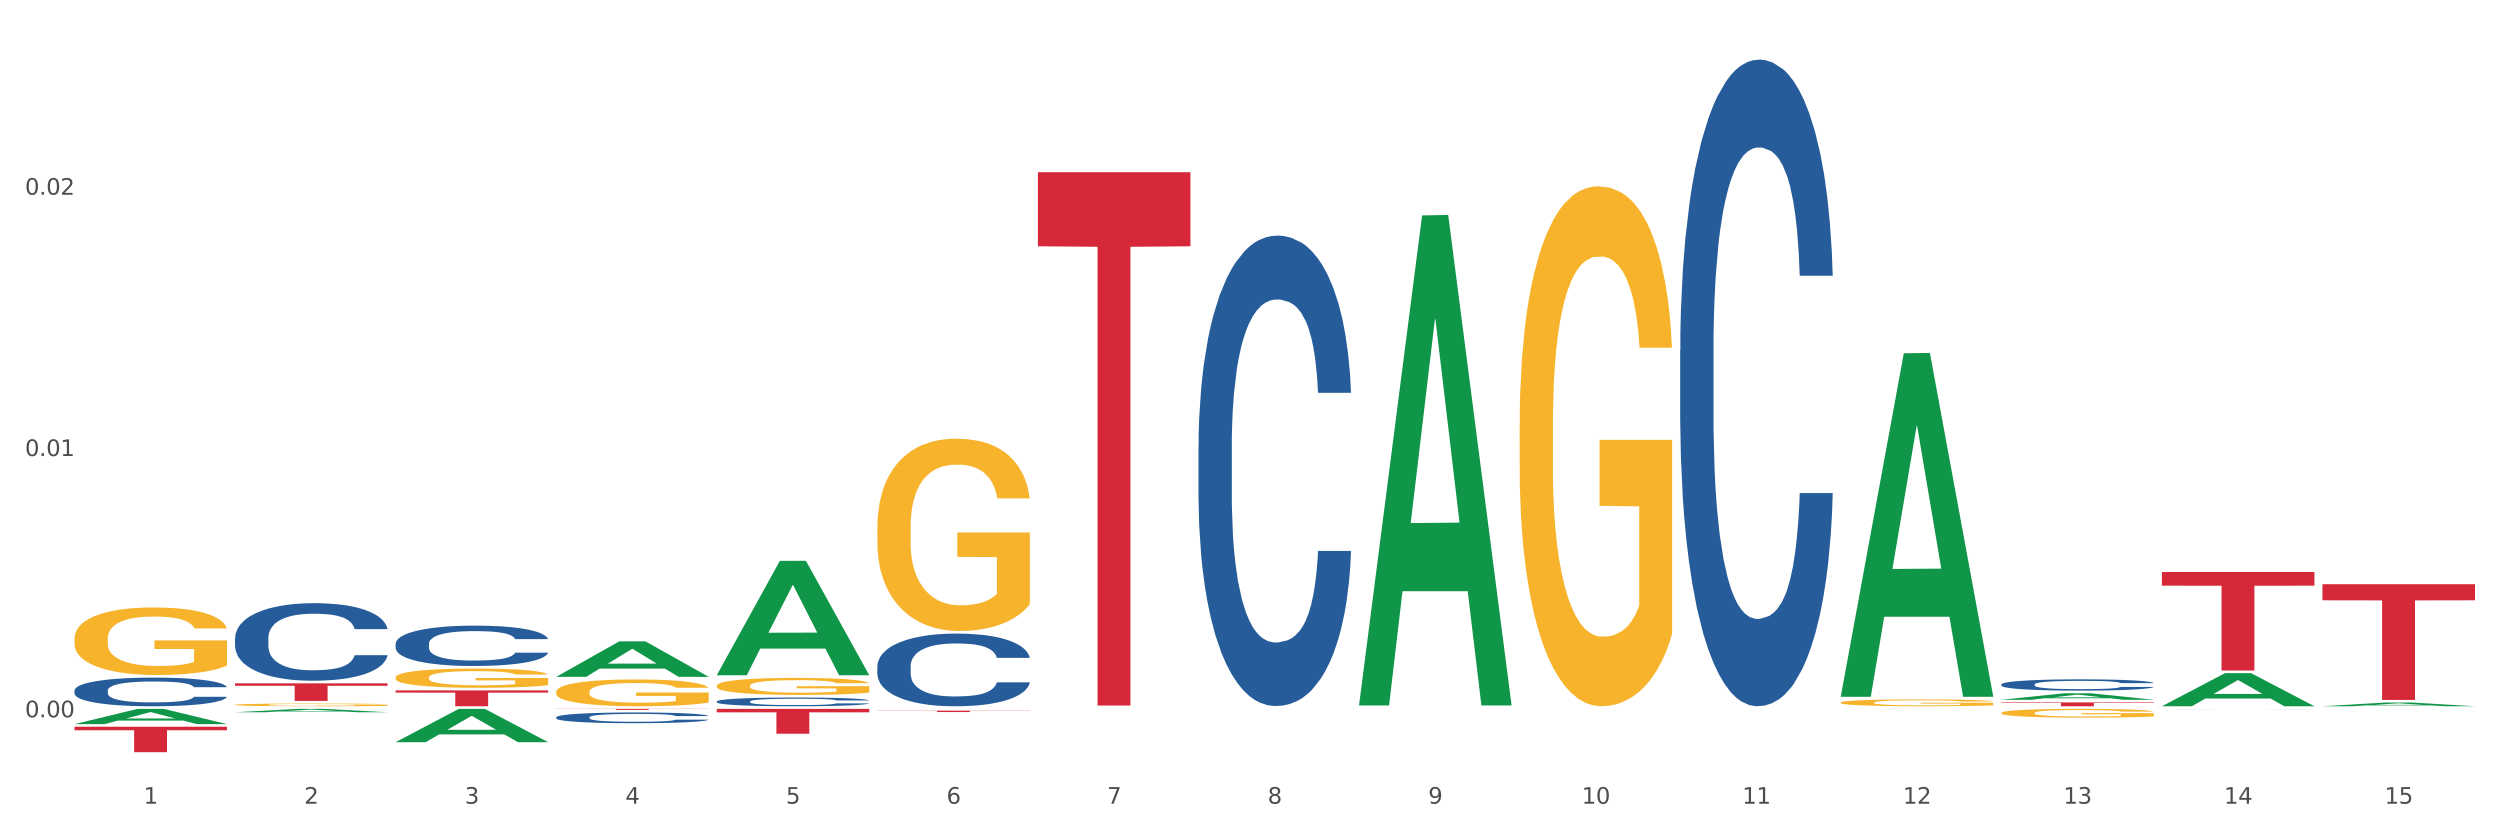 <?xml version="1.0" encoding="utf-8" standalone="no"?>
<!DOCTYPE svg PUBLIC "-//W3C//DTD SVG 1.1//EN"
  "http://www.w3.org/Graphics/SVG/1.1/DTD/svg11.dtd">
<svg xmlns:xlink="http://www.w3.org/1999/xlink" width="1080pt" height="360pt" viewBox="0 0 1080 360" xmlns="http://www.w3.org/2000/svg" version="1.1">
 <rect x="0" y="0" width="1080" height="360" fill="#333333" stroke="none"/>
 <defs>
  <style type="text/css">*{stroke-linejoin: round; stroke-linecap: butt}</style>
 </defs>
 <g id="figure_1">
  <g id="patch_1">
   <path d="M 0 360 
L 1080 360 
L 1080 0 
L 0 0 
z
" style="fill: #ffffff; stroke: #ffffff; stroke-linejoin: miter"/>
  </g>
  <g id="axes_1">
   <g id="matplotlib.axis_1">
    <g id="xtick_1">
     <g id="text_1">
      <!-- 1 -->
      <g style="fill: #4d4d4d" transform="translate(62.07 347.204) scale(0.096 -0.096)">
       <defs>
        <path id="DejaVuSans-31" d="M 794 531 
L 1825 531 
L 1825 4091 
L 703 3866 
L 703 4441 
L 1819 4666 
L 2450 4666 
L 2450 531 
L 3481 531 
L 3481 0 
L 794 0 
L 794 531 
z
" transform="scale(0.016)"/>
       </defs>
       <use xlink:href="#DejaVuSans-31"/>
      </g>
     </g>
    </g>
    <g id="xtick_2">
     <g id="text_2">
      <!-- 2 -->
      <g style="fill: #4d4d4d" transform="translate(131.436 347.204) scale(0.096 -0.096)">
       <defs>
        <path id="DejaVuSans-32" d="M 1228 531 
L 3431 531 
L 3431 0 
L 469 0 
L 469 531 
Q 828 903 1448 1529 
Q 2069 2156 2228 2338 
Q 2531 2678 2651 2914 
Q 2772 3150 2772 3378 
Q 2772 3750 2511 3984 
Q 2250 4219 1831 4219 
Q 1534 4219 1204 4116 
Q 875 4013 500 3803 
L 500 4441 
Q 881 4594 1212 4672 
Q 1544 4750 1819 4750 
Q 2544 4750 2975 4387 
Q 3406 4025 3406 3419 
Q 3406 3131 3298 2873 
Q 3191 2616 2906 2266 
Q 2828 2175 2409 1742 
Q 1991 1309 1228 531 
z
" transform="scale(0.016)"/>
       </defs>
       <use xlink:href="#DejaVuSans-32"/>
      </g>
     </g>
    </g>
    <g id="xtick_3">
     <g id="text_3">
      <!-- 3 -->
      <g style="fill: #4d4d4d" transform="translate(200.802 347.204) scale(0.096 -0.096)">
       <defs>
        <path id="DejaVuSans-33" d="M 2597 2516 
Q 3050 2419 3304 2112 
Q 3559 1806 3559 1356 
Q 3559 666 3084 287 
Q 2609 -91 1734 -91 
Q 1441 -91 1130 -33 
Q 819 25 488 141 
L 488 750 
Q 750 597 1062 519 
Q 1375 441 1716 441 
Q 2309 441 2620 675 
Q 2931 909 2931 1356 
Q 2931 1769 2642 2001 
Q 2353 2234 1838 2234 
L 1294 2234 
L 1294 2753 
L 1863 2753 
Q 2328 2753 2575 2939 
Q 2822 3125 2822 3475 
Q 2822 3834 2567 4026 
Q 2313 4219 1838 4219 
Q 1578 4219 1281 4162 
Q 984 4106 628 3988 
L 628 4550 
Q 988 4650 1302 4700 
Q 1616 4750 1894 4750 
Q 2613 4750 3031 4423 
Q 3450 4097 3450 3541 
Q 3450 3153 3228 2886 
Q 3006 2619 2597 2516 
z
" transform="scale(0.016)"/>
       </defs>
       <use xlink:href="#DejaVuSans-33"/>
      </g>
     </g>
    </g>
    <g id="xtick_4">
     <g id="text_4">
      <!-- 4 -->
      <g style="fill: #4d4d4d" transform="translate(270.169 347.204) scale(0.096 -0.096)">
       <defs>
        <path id="DejaVuSans-34" d="M 2419 4116 
L 825 1625 
L 2419 1625 
L 2419 4116 
z
M 2253 4666 
L 3047 4666 
L 3047 1625 
L 3713 1625 
L 3713 1100 
L 3047 1100 
L 3047 0 
L 2419 0 
L 2419 1100 
L 313 1100 
L 313 1709 
L 2253 4666 
z
" transform="scale(0.016)"/>
       </defs>
       <use xlink:href="#DejaVuSans-34"/>
      </g>
     </g>
    </g>
    <g id="xtick_5">
     <g id="text_5">
      <!-- 5 -->
      <g style="fill: #4d4d4d" transform="translate(339.535 347.204) scale(0.096 -0.096)">
       <defs>
        <path id="DejaVuSans-35" d="M 691 4666 
L 3169 4666 
L 3169 4134 
L 1269 4134 
L 1269 2991 
Q 1406 3038 1543 3061 
Q 1681 3084 1819 3084 
Q 2600 3084 3056 2656 
Q 3513 2228 3513 1497 
Q 3513 744 3044 326 
Q 2575 -91 1722 -91 
Q 1428 -91 1123 -41 
Q 819 9 494 109 
L 494 744 
Q 775 591 1075 516 
Q 1375 441 1709 441 
Q 2250 441 2565 725 
Q 2881 1009 2881 1497 
Q 2881 1984 2565 2268 
Q 2250 2553 1709 2553 
Q 1456 2553 1204 2497 
Q 953 2441 691 2322 
L 691 4666 
z
" transform="scale(0.016)"/>
       </defs>
       <use xlink:href="#DejaVuSans-35"/>
      </g>
     </g>
    </g>
    <g id="xtick_6">
     <g id="text_6">
      <!-- 6 -->
      <g style="fill: #4d4d4d" transform="translate(408.901 347.204) scale(0.096 -0.096)">
       <defs>
        <path id="DejaVuSans-36" d="M 2113 2584 
Q 1688 2584 1439 2293 
Q 1191 2003 1191 1497 
Q 1191 994 1439 701 
Q 1688 409 2113 409 
Q 2538 409 2786 701 
Q 3034 994 3034 1497 
Q 3034 2003 2786 2293 
Q 2538 2584 2113 2584 
z
M 3366 4563 
L 3366 3988 
Q 3128 4100 2886 4159 
Q 2644 4219 2406 4219 
Q 1781 4219 1451 3797 
Q 1122 3375 1075 2522 
Q 1259 2794 1537 2939 
Q 1816 3084 2150 3084 
Q 2853 3084 3261 2657 
Q 3669 2231 3669 1497 
Q 3669 778 3244 343 
Q 2819 -91 2113 -91 
Q 1303 -91 875 529 
Q 447 1150 447 2328 
Q 447 3434 972 4092 
Q 1497 4750 2381 4750 
Q 2619 4750 2861 4703 
Q 3103 4656 3366 4563 
z
" transform="scale(0.016)"/>
       </defs>
       <use xlink:href="#DejaVuSans-36"/>
      </g>
     </g>
    </g>
    <g id="xtick_7">
     <g id="text_7">
      <!-- 7 -->
      <g style="fill: #4d4d4d" transform="translate(478.267 347.204) scale(0.096 -0.096)">
       <defs>
        <path id="DejaVuSans-37" d="M 525 4666 
L 3525 4666 
L 3525 4397 
L 1831 0 
L 1172 0 
L 2766 4134 
L 525 4134 
L 525 4666 
z
" transform="scale(0.016)"/>
       </defs>
       <use xlink:href="#DejaVuSans-37"/>
      </g>
     </g>
    </g>
    <g id="xtick_8">
     <g id="text_8">
      <!-- 8 -->
      <g style="fill: #4d4d4d" transform="translate(547.634 347.204) scale(0.096 -0.096)">
       <defs>
        <path id="DejaVuSans-38" d="M 2034 2216 
Q 1584 2216 1326 1975 
Q 1069 1734 1069 1313 
Q 1069 891 1326 650 
Q 1584 409 2034 409 
Q 2484 409 2743 651 
Q 3003 894 3003 1313 
Q 3003 1734 2745 1975 
Q 2488 2216 2034 2216 
z
M 1403 2484 
Q 997 2584 770 2862 
Q 544 3141 544 3541 
Q 544 4100 942 4425 
Q 1341 4750 2034 4750 
Q 2731 4750 3128 4425 
Q 3525 4100 3525 3541 
Q 3525 3141 3298 2862 
Q 3072 2584 2669 2484 
Q 3125 2378 3379 2068 
Q 3634 1759 3634 1313 
Q 3634 634 3220 271 
Q 2806 -91 2034 -91 
Q 1263 -91 848 271 
Q 434 634 434 1313 
Q 434 1759 690 2068 
Q 947 2378 1403 2484 
z
M 1172 3481 
Q 1172 3119 1398 2916 
Q 1625 2713 2034 2713 
Q 2441 2713 2670 2916 
Q 2900 3119 2900 3481 
Q 2900 3844 2670 4047 
Q 2441 4250 2034 4250 
Q 1625 4250 1398 4047 
Q 1172 3844 1172 3481 
z
" transform="scale(0.016)"/>
       </defs>
       <use xlink:href="#DejaVuSans-38"/>
      </g>
     </g>
    </g>
    <g id="xtick_9">
     <g id="text_9">
      <!-- 9 -->
      <g style="fill: #4d4d4d" transform="translate(617 347.204) scale(0.096 -0.096)">
       <defs>
        <path id="DejaVuSans-39" d="M 703 97 
L 703 672 
Q 941 559 1184 500 
Q 1428 441 1663 441 
Q 2288 441 2617 861 
Q 2947 1281 2994 2138 
Q 2813 1869 2534 1725 
Q 2256 1581 1919 1581 
Q 1219 1581 811 2004 
Q 403 2428 403 3163 
Q 403 3881 828 4315 
Q 1253 4750 1959 4750 
Q 2769 4750 3195 4129 
Q 3622 3509 3622 2328 
Q 3622 1225 3098 567 
Q 2575 -91 1691 -91 
Q 1453 -91 1209 -44 
Q 966 3 703 97 
z
M 1959 2075 
Q 2384 2075 2632 2365 
Q 2881 2656 2881 3163 
Q 2881 3666 2632 3958 
Q 2384 4250 1959 4250 
Q 1534 4250 1286 3958 
Q 1038 3666 1038 3163 
Q 1038 2656 1286 2365 
Q 1534 2075 1959 2075 
z
" transform="scale(0.016)"/>
       </defs>
       <use xlink:href="#DejaVuSans-39"/>
      </g>
     </g>
    </g>
    <g id="xtick_10">
     <g id="text_10">
      <!-- 10 -->
      <g style="fill: #4d4d4d" transform="translate(683.312 347.204) scale(0.096 -0.096)">
       <defs>
        <path id="DejaVuSans-30" d="M 2034 4250 
Q 1547 4250 1301 3770 
Q 1056 3291 1056 2328 
Q 1056 1369 1301 889 
Q 1547 409 2034 409 
Q 2525 409 2770 889 
Q 3016 1369 3016 2328 
Q 3016 3291 2770 3770 
Q 2525 4250 2034 4250 
z
M 2034 4750 
Q 2819 4750 3233 4129 
Q 3647 3509 3647 2328 
Q 3647 1150 3233 529 
Q 2819 -91 2034 -91 
Q 1250 -91 836 529 
Q 422 1150 422 2328 
Q 422 3509 836 4129 
Q 1250 4750 2034 4750 
z
" transform="scale(0.016)"/>
       </defs>
       <use xlink:href="#DejaVuSans-31"/>
       <use xlink:href="#DejaVuSans-30" transform="translate(63.623 0)"/>
      </g>
     </g>
    </g>
    <g id="xtick_11">
     <g id="text_11">
      <!-- 11 -->
      <g style="fill: #4d4d4d" transform="translate(752.678 347.204) scale(0.096 -0.096)">
       <use xlink:href="#DejaVuSans-31"/>
       <use xlink:href="#DejaVuSans-31" transform="translate(63.623 0)"/>
      </g>
     </g>
    </g>
    <g id="xtick_12">
     <g id="text_12">
      <!-- 12 -->
      <g style="fill: #4d4d4d" transform="translate(822.044 347.204) scale(0.096 -0.096)">
       <use xlink:href="#DejaVuSans-31"/>
       <use xlink:href="#DejaVuSans-32" transform="translate(63.623 0)"/>
      </g>
     </g>
    </g>
    <g id="xtick_13">
     <g id="text_13">
      <!-- 13 -->
      <g style="fill: #4d4d4d" transform="translate(891.411 347.204) scale(0.096 -0.096)">
       <use xlink:href="#DejaVuSans-31"/>
       <use xlink:href="#DejaVuSans-33" transform="translate(63.623 0)"/>
      </g>
     </g>
    </g>
    <g id="xtick_14">
     <g id="text_14">
      <!-- 14 -->
      <g style="fill: #4d4d4d" transform="translate(960.777 347.204) scale(0.096 -0.096)">
       <use xlink:href="#DejaVuSans-31"/>
       <use xlink:href="#DejaVuSans-34" transform="translate(63.623 0)"/>
      </g>
     </g>
    </g>
    <g id="xtick_15">
     <g id="text_15">
      <!-- 15 -->
      <g style="fill: #4d4d4d" transform="translate(1030.143 347.204) scale(0.096 -0.096)">
       <use xlink:href="#DejaVuSans-31"/>
       <use xlink:href="#DejaVuSans-35" transform="translate(63.623 0)"/>
      </g>
     </g>
    </g>
    <g id="xtick_16"/>
    <g id="xtick_17"/>
    <g id="xtick_18"/>
    <g id="xtick_19"/>
    <g id="xtick_20"/>
    <g id="xtick_21"/>
    <g id="xtick_22"/>
    <g id="xtick_23"/>
    <g id="xtick_24"/>
    <g id="xtick_25"/>
    <g id="xtick_26"/>
    <g id="xtick_27"/>
    <g id="xtick_28"/>
    <g id="xtick_29"/>
   </g>
   <g id="matplotlib.axis_2">
    <g id="ytick_1">
     <g id="text_16">
      <!-- 0.00 -->
      <g style="fill: #4d4d4d" transform="translate(10.8 309.874) scale(0.096 -0.096)">
       <defs>
        <path id="DejaVuSans-2e" d="M 684 794 
L 1344 794 
L 1344 0 
L 684 0 
L 684 794 
z
" transform="scale(0.016)"/>
       </defs>
       <use xlink:href="#DejaVuSans-30"/>
       <use xlink:href="#DejaVuSans-2e" transform="translate(63.623 0)"/>
       <use xlink:href="#DejaVuSans-30" transform="translate(95.41 0)"/>
       <use xlink:href="#DejaVuSans-30" transform="translate(159.033 0)"/>
      </g>
     </g>
    </g>
    <g id="ytick_2">
     <g id="text_17">
      <!-- 0.01 -->
      <g style="fill: #4d4d4d" transform="translate(10.8 196.999) scale(0.096 -0.096)">
       <use xlink:href="#DejaVuSans-30"/>
       <use xlink:href="#DejaVuSans-2e" transform="translate(63.623 0)"/>
       <use xlink:href="#DejaVuSans-30" transform="translate(95.41 0)"/>
       <use xlink:href="#DejaVuSans-31" transform="translate(159.033 0)"/>
      </g>
     </g>
    </g>
    <g id="ytick_3">
     <g id="text_18">
      <!-- 0.02 -->
      <g style="fill: #4d4d4d" transform="translate(10.8 84.124) scale(0.096 -0.096)">
       <use xlink:href="#DejaVuSans-30"/>
       <use xlink:href="#DejaVuSans-2e" transform="translate(63.623 0)"/>
       <use xlink:href="#DejaVuSans-30" transform="translate(95.41 0)"/>
       <use xlink:href="#DejaVuSans-32" transform="translate(159.033 0)"/>
      </g>
     </g>
    </g>
    <g id="ytick_4"/>
    <g id="ytick_5"/>
    <g id="ytick_6"/>
   </g>
   <g id="PolyCollection_1">
    <path d="M 32.175 312.812 
L 32.243 312.806 
L 59.417 306.233 
L 70.695 306.226 
L 98.073 312.825 
L 85.029 312.825 
L 79.119 311.288 
L 51.061 311.288 
L 50.857 311.313 
L 45.151 312.825 
L 32.175 312.825 
L 32.175 312.812 
L 54.594 310.371 
L 75.586 310.365 
L 65.192 307.633 
L 65.056 307.62 
L 64.92 307.639 
L 54.526 310.365 
L 54.594 310.371 
L 32.175 312.812 
z
" clip-path="url(#pbca9f95032)" style="fill: #109648"/>
    <path d="M 864.57 303.422 
L 930.468 303.422 
L 930.468 303.656 
L 904.546 303.658 
L 904.546 305.104 
L 890.335 305.104 
L 890.335 303.658 
L 864.57 303.656 
L 864.57 303.424 
L 864.57 303.422 
z
" clip-path="url(#pbca9f95032)" style="fill: #d62839"/>
    <path d="M 448.372 74.376 
L 514.27 74.376 
L 514.27 106.396 
L 488.348 106.613 
L 488.348 304.792 
L 474.138 304.792 
L 474.138 106.613 
L 448.372 106.396 
L 448.372 74.593 
L 448.372 74.376 
z
" clip-path="url(#pbca9f95032)" style="fill: #d62839"/>
    <path d="M 379.006 307.006 
L 444.904 307.006 
L 444.904 307.089 
L 418.982 307.089 
L 418.982 307.6 
L 404.772 307.6 
L 404.772 307.089 
L 379.006 307.089 
L 379.006 307.007 
L 379.006 307.006 
z
" clip-path="url(#pbca9f95032)" style="fill: #d62839"/>
    <path d="M 309.64 306.226 
L 375.538 306.226 
L 375.538 307.72 
L 349.616 307.73 
L 349.616 316.978 
L 335.406 316.978 
L 335.406 307.73 
L 309.64 307.72 
L 309.64 306.236 
L 309.64 306.226 
z
" clip-path="url(#pbca9f95032)" style="fill: #d62839"/>
    <path d="M 32.175 275.913 
L 32.253 275.886 
L 32.253 274.927 
L 32.408 274.101 
L 33.186 272.102 
L 34.353 270.45 
L 35.209 269.571 
L 36.065 268.851 
L 37.076 268.132 
L 38.321 267.386 
L 40.578 266.293 
L 41.978 265.734 
L 43.69 265.147 
L 46.802 264.295 
L 49.058 263.815 
L 51.392 263.415 
L 55.204 262.936 
L 57.694 262.723 
L 60.339 262.563 
L 63.529 262.456 
L 65.941 262.429 
L 71.231 262.509 
L 75.744 262.749 
L 77.922 262.936 
L 80.723 263.255 
L 82.201 263.469 
L 84.613 263.895 
L 87.103 264.455 
L 88.815 264.934 
L 91.382 265.84 
L 93.327 266.746 
L 95.116 267.865 
L 96.05 268.638 
L 96.75 269.358 
L 97.373 270.184 
L 97.995 271.489 
L 83.991 271.489 
L 83.446 270.557 
L 82.59 269.677 
L 81.346 268.825 
L 80.256 268.292 
L 78.389 267.625 
L 76.677 267.199 
L 74.888 266.879 
L 72.71 266.613 
L 70.998 266.48 
L 68.586 266.373 
L 63.84 266.4 
L 60.65 266.613 
L 58.472 266.879 
L 57.071 267.119 
L 55.827 267.386 
L 54.426 267.759 
L 52.792 268.318 
L 51.625 268.825 
L 50.458 269.464 
L 49.525 270.104 
L 48.669 270.85 
L 47.969 271.649 
L 47.424 272.475 
L 46.957 273.488 
L 46.568 275.166 
L 46.568 278.817 
L 46.724 279.643 
L 47.113 280.736 
L 47.58 281.562 
L 48.358 282.547 
L 49.058 283.214 
L 50.381 284.173 
L 51.859 284.972 
L 53.026 285.479 
L 54.193 285.905 
L 56.216 286.491 
L 58.472 286.971 
L 60.417 287.264 
L 63.062 287.53 
L 64.852 287.637 
L 66.408 287.69 
L 70.22 287.69 
L 72.943 287.61 
L 75.977 287.424 
L 78.311 287.184 
L 80.256 286.891 
L 82.435 286.411 
L 83.835 285.958 
L 83.835 280.389 
L 66.719 280.362 
L 66.719 276.659 
L 98.073 276.659 
L 98.073 287.53 
L 96.75 288.09 
L 95.272 288.596 
L 93.716 289.049 
L 91.382 289.609 
L 88.581 290.142 
L 86.091 290.515 
L 83.446 290.834 
L 80.334 291.128 
L 76.288 291.394 
L 73.799 291.501 
L 70.687 291.581 
L 67.03 291.607 
L 63.84 291.554 
L 60.728 291.421 
L 57.461 291.181 
L 54.271 290.834 
L 51.859 290.488 
L 49.447 290.062 
L 46.879 289.502 
L 44.857 288.969 
L 43.301 288.49 
L 41.589 287.877 
L 39.722 287.077 
L 38.321 286.358 
L 37.076 285.612 
L 35.754 284.653 
L 34.82 283.826 
L 33.887 282.787 
L 33.342 282.015 
L 32.72 280.815 
L 32.253 279.137 
L 32.175 275.913 
z
" clip-path="url(#pbca9f95032)" style="fill: #f7b32b"/>
    <path d="M 170.907 298.265 
L 236.805 298.265 
L 236.805 299.215 
L 210.883 299.221 
L 210.883 305.104 
L 196.673 305.104 
L 196.673 299.221 
L 170.907 299.215 
L 170.907 298.271 
L 170.907 298.265 
z
" clip-path="url(#pbca9f95032)" style="fill: #d62839"/>
    <path d="M 101.541 295.197 
L 167.439 295.197 
L 167.439 296.255 
L 141.517 296.262 
L 141.517 302.805 
L 127.307 302.805 
L 127.307 296.262 
L 101.541 296.255 
L 101.541 295.205 
L 101.541 295.197 
z
" clip-path="url(#pbca9f95032)" style="fill: #d62839"/>
    <path d="M 32.175 313.946 
L 98.073 313.946 
L 98.073 315.475 
L 72.151 315.486 
L 72.151 324.95 
L 57.941 324.95 
L 57.941 315.486 
L 32.175 315.475 
L 32.175 313.957 
L 32.175 313.946 
z
" clip-path="url(#pbca9f95032)" style="fill: #d62839"/>
    <path d="M 32.175 298.29 
L 32.253 298.278 
L 32.253 297.962 
L 32.487 297.532 
L 33.343 296.741 
L 34.434 296.142 
L 36.303 295.442 
L 37.316 295.148 
L 38.64 294.82 
L 41.366 294.289 
L 44.482 293.837 
L 46.663 293.588 
L 48.299 293.43 
L 51.96 293.147 
L 54.063 293.023 
L 56.244 292.921 
L 58.114 292.853 
L 61.229 292.774 
L 63.722 292.74 
L 66.604 292.729 
L 69.019 292.74 
L 72.212 292.786 
L 76.886 292.921 
L 78.677 293 
L 81.092 293.136 
L 83.585 293.317 
L 85.61 293.498 
L 87.947 293.758 
L 90.361 294.097 
L 92.698 294.526 
L 94.334 294.922 
L 95.658 295.34 
L 96.827 295.848 
L 97.683 296.402 
L 98.073 296.866 
L 83.818 296.866 
L 83.429 296.447 
L 82.65 295.995 
L 81.871 295.69 
L 81.014 295.442 
L 79.69 295.159 
L 78.522 294.978 
L 76.574 294.763 
L 74.783 294.628 
L 73.303 294.549 
L 71.511 294.481 
L 67.694 294.413 
L 64.968 294.413 
L 63.255 294.436 
L 61.151 294.492 
L 59.36 294.571 
L 57.257 294.707 
L 55.621 294.854 
L 53.985 295.046 
L 53.05 295.182 
L 51.648 295.43 
L 50.714 295.634 
L 49.467 295.984 
L 48.766 296.233 
L 47.52 296.877 
L 46.975 297.351 
L 46.741 297.679 
L 46.585 298.041 
L 46.585 299.804 
L 47.053 300.595 
L 47.442 300.934 
L 48.065 301.318 
L 49.234 301.816 
L 50.947 302.302 
L 52.739 302.652 
L 54.219 302.867 
L 55.621 303.025 
L 57.023 303.149 
L 58.737 303.262 
L 60.139 303.33 
L 62.242 303.398 
L 64.734 303.432 
L 66.682 303.432 
L 70.654 303.375 
L 72.446 303.319 
L 74.16 303.24 
L 76.029 303.115 
L 77.509 302.98 
L 78.366 302.878 
L 79.768 302.663 
L 80.858 302.437 
L 81.793 302.177 
L 82.416 301.951 
L 83.117 301.612 
L 83.663 301.228 
L 83.818 301.025 
L 98.073 301.025 
L 97.761 301.431 
L 97.216 301.827 
L 96.126 302.358 
L 95.269 302.663 
L 93.945 303.036 
L 92.542 303.353 
L 90.595 303.703 
L 88.804 303.963 
L 86.934 304.189 
L 84.909 304.392 
L 81.248 304.675 
L 79.924 304.754 
L 77.12 304.89 
L 74.939 304.969 
L 71.745 305.048 
L 68.473 305.093 
L 65.046 305.104 
L 62.008 305.082 
L 58.659 305.014 
L 56.556 304.946 
L 54.219 304.845 
L 51.493 304.686 
L 48.922 304.494 
L 46.507 304.268 
L 44.248 304.008 
L 42.145 303.714 
L 39.419 303.228 
L 37.394 302.754 
L 35.914 302.313 
L 34.901 301.94 
L 33.889 301.465 
L 33.343 301.138 
L 32.487 300.346 
L 32.175 299.612 
L 32.175 298.29 
z
" clip-path="url(#pbca9f95032)" style="fill: #255c99"/>
    <path d="M 101.541 275.629 
L 101.619 275.598 
L 101.619 274.741 
L 101.853 273.579 
L 102.71 271.437 
L 103.8 269.816 
L 105.67 267.919 
L 106.682 267.124 
L 108.006 266.237 
L 110.733 264.799 
L 113.848 263.575 
L 116.029 262.902 
L 117.665 262.474 
L 121.326 261.709 
L 123.429 261.373 
L 125.61 261.097 
L 127.48 260.914 
L 130.595 260.7 
L 133.088 260.608 
L 135.97 260.577 
L 138.385 260.608 
L 141.578 260.73 
L 146.252 261.097 
L 148.044 261.311 
L 150.458 261.678 
L 152.951 262.168 
L 154.976 262.657 
L 157.313 263.361 
L 159.728 264.279 
L 162.064 265.441 
L 163.7 266.512 
L 165.024 267.644 
L 166.193 269.021 
L 167.05 270.52 
L 167.439 271.774 
L 153.185 271.774 
L 152.795 270.642 
L 152.016 269.418 
L 151.237 268.592 
L 150.38 267.919 
L 149.056 267.154 
L 147.888 266.665 
L 145.941 266.084 
L 144.149 265.717 
L 142.669 265.503 
L 140.877 265.319 
L 137.061 265.135 
L 134.334 265.135 
L 132.621 265.197 
L 130.518 265.35 
L 128.726 265.564 
L 126.623 265.931 
L 124.987 266.329 
L 123.351 266.849 
L 122.417 267.216 
L 121.015 267.889 
L 120.08 268.439 
L 118.834 269.388 
L 118.133 270.061 
L 116.886 271.804 
L 116.341 273.089 
L 116.107 273.977 
L 115.952 274.955 
L 115.952 279.728 
L 116.419 281.869 
L 116.808 282.787 
L 117.431 283.827 
L 118.6 285.173 
L 120.314 286.489 
L 122.105 287.437 
L 123.585 288.018 
L 124.987 288.447 
L 126.389 288.783 
L 128.103 289.089 
L 129.505 289.273 
L 131.608 289.456 
L 134.101 289.548 
L 136.048 289.548 
L 140.021 289.395 
L 141.812 289.242 
L 143.526 289.028 
L 145.395 288.691 
L 146.875 288.324 
L 147.732 288.049 
L 149.134 287.468 
L 150.225 286.856 
L 151.159 286.152 
L 151.783 285.54 
L 152.484 284.623 
L 153.029 283.582 
L 153.185 283.032 
L 167.439 283.032 
L 167.128 284.133 
L 166.582 285.204 
L 165.492 286.642 
L 164.635 287.468 
L 163.311 288.477 
L 161.909 289.334 
L 159.961 290.282 
L 158.17 290.986 
L 156.3 291.598 
L 154.275 292.148 
L 150.614 292.913 
L 149.29 293.127 
L 146.486 293.494 
L 144.305 293.708 
L 141.111 293.923 
L 137.84 294.045 
L 134.412 294.076 
L 131.374 294.014 
L 128.025 293.831 
L 125.922 293.647 
L 123.585 293.372 
L 120.859 292.944 
L 118.288 292.424 
L 115.874 291.812 
L 113.615 291.108 
L 111.512 290.313 
L 108.785 288.997 
L 106.76 287.712 
L 105.28 286.519 
L 104.267 285.51 
L 103.255 284.225 
L 102.71 283.338 
L 101.853 281.196 
L 101.541 279.208 
L 101.541 275.629 
z
" clip-path="url(#pbca9f95032)" style="fill: #255c99"/>
    <path d="M 170.907 278.105 
L 170.985 278.089 
L 170.985 277.643 
L 171.219 277.038 
L 172.076 275.924 
L 173.166 275.08 
L 175.036 274.093 
L 176.048 273.679 
L 177.373 273.217 
L 180.099 272.469 
L 183.215 271.832 
L 185.396 271.482 
L 187.031 271.259 
L 190.692 270.861 
L 192.796 270.686 
L 194.977 270.543 
L 196.846 270.447 
L 199.962 270.336 
L 202.454 270.288 
L 205.336 270.272 
L 207.751 270.288 
L 210.945 270.352 
L 215.618 270.543 
L 217.41 270.654 
L 219.825 270.845 
L 222.317 271.1 
L 224.342 271.355 
L 226.679 271.721 
L 229.094 272.199 
L 231.431 272.804 
L 233.066 273.361 
L 234.391 273.95 
L 235.559 274.666 
L 236.416 275.446 
L 236.805 276.099 
L 222.551 276.099 
L 222.161 275.51 
L 221.382 274.873 
L 220.604 274.443 
L 219.747 274.093 
L 218.422 273.695 
L 217.254 273.44 
L 215.307 273.138 
L 213.515 272.947 
L 212.035 272.835 
L 210.244 272.74 
L 206.427 272.644 
L 203.701 272.644 
L 201.987 272.676 
L 199.884 272.756 
L 198.092 272.867 
L 195.989 273.058 
L 194.353 273.265 
L 192.718 273.536 
L 191.783 273.727 
L 190.381 274.077 
L 189.446 274.364 
L 188.2 274.857 
L 187.499 275.207 
L 186.252 276.115 
L 185.707 276.784 
L 185.474 277.245 
L 185.318 277.755 
L 185.318 280.238 
L 185.785 281.353 
L 186.175 281.83 
L 186.798 282.372 
L 187.966 283.072 
L 189.68 283.757 
L 191.471 284.25 
L 192.951 284.553 
L 194.353 284.776 
L 195.755 284.951 
L 197.469 285.11 
L 198.871 285.206 
L 200.974 285.301 
L 203.467 285.349 
L 205.414 285.349 
L 209.387 285.269 
L 211.178 285.19 
L 212.892 285.078 
L 214.761 284.903 
L 216.241 284.712 
L 217.098 284.569 
L 218.5 284.266 
L 219.591 283.948 
L 220.526 283.582 
L 221.149 283.263 
L 221.85 282.786 
L 222.395 282.244 
L 222.551 281.958 
L 236.805 281.958 
L 236.494 282.531 
L 235.949 283.088 
L 234.858 283.836 
L 234.001 284.266 
L 232.677 284.792 
L 231.275 285.237 
L 229.328 285.731 
L 227.536 286.097 
L 225.667 286.416 
L 223.641 286.702 
L 219.98 287.1 
L 218.656 287.212 
L 215.852 287.403 
L 213.671 287.514 
L 210.477 287.625 
L 207.206 287.689 
L 203.779 287.705 
L 200.741 287.673 
L 197.391 287.578 
L 195.288 287.482 
L 192.951 287.339 
L 190.225 287.116 
L 187.655 286.845 
L 185.24 286.527 
L 182.981 286.161 
L 180.878 285.747 
L 178.152 285.062 
L 176.126 284.394 
L 174.646 283.773 
L 173.634 283.247 
L 172.621 282.579 
L 172.076 282.117 
L 171.219 281.003 
L 170.907 279.968 
L 170.907 278.105 
z
" clip-path="url(#pbca9f95032)" style="fill: #255c99"/>
    <path d="M 240.274 309.868 
L 240.352 309.864 
L 240.352 309.745 
L 240.585 309.584 
L 241.442 309.288 
L 242.533 309.064 
L 244.402 308.801 
L 245.415 308.691 
L 246.739 308.568 
L 249.465 308.369 
L 252.581 308.2 
L 254.762 308.107 
L 256.398 308.047 
L 260.059 307.942 
L 262.162 307.895 
L 264.343 307.857 
L 266.212 307.832 
L 269.328 307.802 
L 271.821 307.789 
L 274.703 307.785 
L 277.117 307.789 
L 280.311 307.806 
L 284.985 307.857 
L 286.776 307.887 
L 289.191 307.937 
L 291.683 308.005 
L 293.709 308.073 
L 296.045 308.17 
L 298.46 308.297 
L 300.797 308.458 
L 302.433 308.606 
L 303.757 308.763 
L 304.925 308.953 
L 305.782 309.161 
L 306.172 309.334 
L 291.917 309.334 
L 291.528 309.178 
L 290.749 309.008 
L 289.97 308.894 
L 289.113 308.801 
L 287.789 308.695 
L 286.62 308.627 
L 284.673 308.547 
L 282.881 308.496 
L 281.401 308.467 
L 279.61 308.441 
L 275.793 308.416 
L 273.067 308.416 
L 271.353 308.424 
L 269.25 308.445 
L 267.458 308.475 
L 265.355 308.526 
L 263.72 308.581 
L 262.084 308.653 
L 261.149 308.704 
L 259.747 308.797 
L 258.812 308.873 
L 257.566 309.004 
L 256.865 309.097 
L 255.619 309.339 
L 255.073 309.516 
L 254.84 309.639 
L 254.684 309.775 
L 254.684 310.435 
L 255.151 310.731 
L 255.541 310.858 
L 256.164 311.002 
L 257.332 311.189 
L 259.046 311.371 
L 260.838 311.502 
L 262.318 311.582 
L 263.72 311.642 
L 265.122 311.688 
L 266.835 311.731 
L 268.237 311.756 
L 270.341 311.781 
L 272.833 311.794 
L 274.78 311.794 
L 278.753 311.773 
L 280.545 311.752 
L 282.258 311.722 
L 284.128 311.676 
L 285.608 311.625 
L 286.465 311.587 
L 287.867 311.506 
L 288.957 311.422 
L 289.892 311.324 
L 290.515 311.24 
L 291.216 311.112 
L 291.761 310.969 
L 291.917 310.892 
L 306.172 310.892 
L 305.86 311.045 
L 305.315 311.193 
L 304.224 311.392 
L 303.367 311.506 
L 302.043 311.646 
L 300.641 311.764 
L 298.694 311.896 
L 296.902 311.993 
L 295.033 312.078 
L 293.008 312.154 
L 289.347 312.26 
L 288.022 312.289 
L 285.218 312.34 
L 283.037 312.37 
L 279.844 312.399 
L 276.572 312.416 
L 273.145 312.421 
L 270.107 312.412 
L 266.757 312.387 
L 264.654 312.361 
L 262.318 312.323 
L 259.591 312.264 
L 257.021 312.192 
L 254.606 312.107 
L 252.347 312.01 
L 250.244 311.9 
L 247.518 311.718 
L 245.493 311.54 
L 244.013 311.375 
L 243 311.235 
L 241.987 311.057 
L 241.442 310.935 
L 240.585 310.638 
L 240.274 310.363 
L 240.274 309.868 
z
" clip-path="url(#pbca9f95032)" style="fill: #255c99"/>
    <path d="M 933.936 247.092 
L 999.834 247.092 
L 999.834 253.009 
L 973.912 253.049 
L 973.912 289.67 
L 959.702 289.67 
L 959.702 253.049 
L 933.936 253.009 
L 933.936 247.132 
L 933.936 247.092 
z
" clip-path="url(#pbca9f95032)" style="fill: #d62839"/>
    <path d="M 309.64 303.027 
L 309.718 303.024 
L 309.718 302.927 
L 309.951 302.796 
L 310.808 302.555 
L 311.899 302.373 
L 313.768 302.159 
L 314.781 302.069 
L 316.105 301.969 
L 318.831 301.808 
L 321.947 301.67 
L 324.128 301.594 
L 325.764 301.546 
L 329.425 301.46 
L 331.528 301.422 
L 333.709 301.391 
L 335.578 301.37 
L 338.694 301.346 
L 341.187 301.336 
L 344.069 301.332 
L 346.484 301.336 
L 349.677 301.349 
L 354.351 301.391 
L 356.142 301.415 
L 358.557 301.456 
L 361.05 301.511 
L 363.075 301.566 
L 365.412 301.646 
L 367.826 301.749 
L 370.163 301.88 
L 371.799 302 
L 373.123 302.128 
L 374.291 302.283 
L 375.148 302.452 
L 375.538 302.593 
L 361.283 302.593 
L 360.894 302.466 
L 360.115 302.328 
L 359.336 302.235 
L 358.479 302.159 
L 357.155 302.073 
L 355.987 302.018 
L 354.039 301.952 
L 352.248 301.911 
L 350.768 301.887 
L 348.976 301.866 
L 345.159 301.845 
L 342.433 301.845 
L 340.719 301.852 
L 338.616 301.87 
L 336.825 301.894 
L 334.722 301.935 
L 333.086 301.98 
L 331.45 302.038 
L 330.515 302.08 
L 329.113 302.155 
L 328.179 302.217 
L 326.932 302.324 
L 326.231 302.4 
L 324.985 302.596 
L 324.44 302.741 
L 324.206 302.841 
L 324.05 302.951 
L 324.05 303.489 
L 324.518 303.73 
L 324.907 303.833 
L 325.53 303.95 
L 326.699 304.102 
L 328.412 304.25 
L 330.204 304.357 
L 331.684 304.422 
L 333.086 304.471 
L 334.488 304.508 
L 336.202 304.543 
L 337.604 304.564 
L 339.707 304.584 
L 342.199 304.595 
L 344.147 304.595 
L 348.119 304.577 
L 349.911 304.56 
L 351.624 304.536 
L 353.494 304.498 
L 354.974 304.457 
L 355.831 304.426 
L 357.233 304.36 
L 358.323 304.291 
L 359.258 304.212 
L 359.881 304.143 
L 360.582 304.04 
L 361.127 303.923 
L 361.283 303.861 
L 375.538 303.861 
L 375.226 303.985 
L 374.681 304.105 
L 373.59 304.267 
L 372.734 304.36 
L 371.409 304.474 
L 370.007 304.57 
L 368.06 304.677 
L 366.268 304.756 
L 364.399 304.825 
L 362.374 304.887 
L 358.713 304.974 
L 357.389 304.998 
L 354.584 305.039 
L 352.403 305.063 
L 349.21 305.087 
L 345.938 305.101 
L 342.511 305.104 
L 339.473 305.098 
L 336.124 305.077 
L 334.021 305.056 
L 331.684 305.025 
L 328.957 304.977 
L 326.387 304.918 
L 323.972 304.85 
L 321.713 304.77 
L 319.61 304.681 
L 316.884 304.533 
L 314.859 304.388 
L 313.379 304.254 
L 312.366 304.14 
L 311.354 303.995 
L 310.808 303.895 
L 309.951 303.654 
L 309.64 303.43 
L 309.64 303.027 
z
" clip-path="url(#pbca9f95032)" style="fill: #255c99"/>
    <path d="M 517.739 193.089 
L 517.816 192.904 
L 517.816 187.707 
L 518.05 180.654 
L 518.907 167.661 
L 519.997 157.824 
L 521.867 146.317 
L 522.88 141.491 
L 524.204 136.109 
L 526.93 127.385 
L 530.046 119.961 
L 532.227 115.878 
L 533.863 113.279 
L 537.523 108.639 
L 539.627 106.598 
L 541.808 104.927 
L 543.677 103.814 
L 546.793 102.514 
L 549.285 101.958 
L 552.167 101.772 
L 554.582 101.958 
L 557.776 102.7 
L 562.449 104.927 
L 564.241 106.226 
L 566.656 108.454 
L 569.148 111.423 
L 571.173 114.393 
L 573.51 118.662 
L 575.925 124.23 
L 578.262 131.283 
L 579.898 137.779 
L 581.222 144.647 
L 582.39 152.999 
L 583.247 162.093 
L 583.636 169.703 
L 569.382 169.703 
L 568.992 162.836 
L 568.214 155.412 
L 567.435 150.4 
L 566.578 146.317 
L 565.254 141.677 
L 564.085 138.707 
L 562.138 135.181 
L 560.346 132.953 
L 558.866 131.654 
L 557.075 130.541 
L 553.258 129.427 
L 550.532 129.427 
L 548.818 129.798 
L 546.715 130.726 
L 544.923 132.025 
L 542.82 134.253 
L 541.184 136.666 
L 539.549 139.821 
L 538.614 142.048 
L 537.212 146.131 
L 536.277 149.472 
L 535.031 155.226 
L 534.33 159.309 
L 533.084 169.889 
L 532.538 177.684 
L 532.305 183.067 
L 532.149 189.006 
L 532.149 217.96 
L 532.616 230.953 
L 533.006 236.521 
L 533.629 242.831 
L 534.797 250.998 
L 536.511 258.979 
L 538.302 264.733 
L 539.782 268.259 
L 541.184 270.857 
L 542.587 272.899 
L 544.3 274.755 
L 545.702 275.869 
L 547.805 276.982 
L 550.298 277.539 
L 552.245 277.539 
L 556.218 276.611 
L 558.009 275.683 
L 559.723 274.384 
L 561.593 272.342 
L 563.073 270.115 
L 563.929 268.445 
L 565.331 264.918 
L 566.422 261.206 
L 567.357 256.937 
L 567.98 253.225 
L 568.681 247.657 
L 569.226 241.346 
L 569.382 238.006 
L 583.636 238.006 
L 583.325 244.687 
L 582.78 251.183 
L 581.689 259.907 
L 580.832 264.918 
L 579.508 271.043 
L 578.106 276.24 
L 576.159 281.994 
L 574.367 286.263 
L 572.498 289.975 
L 570.472 293.316 
L 566.811 297.956 
L 565.487 299.255 
L 562.683 301.482 
L 560.502 302.781 
L 557.308 304.081 
L 554.037 304.823 
L 550.61 305.009 
L 547.572 304.637 
L 544.222 303.524 
L 542.119 302.41 
L 539.782 300.74 
L 537.056 298.141 
L 534.486 294.986 
L 532.071 291.274 
L 529.812 287.005 
L 527.709 282.179 
L 524.983 274.198 
L 522.957 266.403 
L 521.477 259.164 
L 520.465 253.039 
L 519.452 245.244 
L 518.907 239.862 
L 518.05 226.869 
L 517.739 214.805 
L 517.739 193.089 
z
" clip-path="url(#pbca9f95032)" style="fill: #255c99"/>
    <path d="M 725.837 151.273 
L 725.915 151.018 
L 725.915 143.875 
L 726.149 134.181 
L 727.006 116.323 
L 728.096 102.803 
L 729.966 86.986 
L 730.978 80.353 
L 732.302 72.955 
L 735.029 60.965 
L 738.144 50.76 
L 740.325 45.148 
L 741.961 41.576 
L 745.622 35.199 
L 747.725 32.392 
L 749.906 30.096 
L 751.776 28.566 
L 754.891 26.78 
L 757.384 26.015 
L 760.266 25.759 
L 762.681 26.015 
L 765.874 27.035 
L 770.548 30.096 
L 772.34 31.882 
L 774.754 34.943 
L 777.247 39.025 
L 779.272 43.107 
L 781.609 48.974 
L 784.024 56.628 
L 786.36 66.322 
L 787.996 75.251 
L 789.32 84.69 
L 790.489 96.17 
L 791.346 108.67 
L 791.735 119.13 
L 777.481 119.13 
L 777.091 109.691 
L 776.312 99.486 
L 775.533 92.598 
L 774.676 86.986 
L 773.352 80.608 
L 772.184 76.526 
L 770.237 71.679 
L 768.445 68.618 
L 766.965 66.832 
L 765.173 65.301 
L 761.357 63.771 
L 758.63 63.771 
L 756.917 64.281 
L 754.814 65.557 
L 753.022 67.342 
L 750.919 70.404 
L 749.283 73.72 
L 747.647 78.057 
L 746.713 81.118 
L 745.311 86.731 
L 744.376 91.323 
L 743.13 99.231 
L 742.429 104.843 
L 741.182 119.385 
L 740.637 130.099 
L 740.403 137.497 
L 740.248 145.661 
L 740.248 185.458 
L 740.715 203.316 
L 741.104 210.969 
L 741.727 219.643 
L 742.896 230.868 
L 744.61 241.837 
L 746.401 249.746 
L 747.881 254.593 
L 749.283 258.164 
L 750.685 260.97 
L 752.399 263.522 
L 753.801 265.052 
L 755.904 266.583 
L 758.397 267.348 
L 760.344 267.348 
L 764.317 266.073 
L 766.108 264.797 
L 767.822 263.011 
L 769.691 260.205 
L 771.171 257.144 
L 772.028 254.848 
L 773.43 250.001 
L 774.521 244.899 
L 775.455 239.031 
L 776.079 233.929 
L 776.78 226.276 
L 777.325 217.602 
L 777.481 213.01 
L 791.735 213.01 
L 791.424 222.194 
L 790.878 231.123 
L 789.788 243.113 
L 788.931 250.001 
L 787.607 258.419 
L 786.205 265.562 
L 784.257 273.471 
L 782.466 279.338 
L 780.596 284.441 
L 778.571 289.033 
L 774.91 295.41 
L 773.586 297.196 
L 770.782 300.257 
L 768.601 302.043 
L 765.407 303.829 
L 762.136 304.849 
L 758.708 305.104 
L 755.67 304.594 
L 752.321 303.064 
L 750.218 301.533 
L 747.881 299.237 
L 745.155 295.665 
L 742.584 291.329 
L 740.17 286.226 
L 737.911 280.359 
L 735.808 273.726 
L 733.081 262.756 
L 731.056 252.042 
L 729.576 242.092 
L 728.563 233.674 
L 727.551 222.959 
L 727.006 215.561 
L 726.149 197.703 
L 725.837 181.121 
L 725.837 151.273 
z
" clip-path="url(#pbca9f95032)" style="fill: #255c99"/>
    <path d="M 864.57 295.668 
L 864.648 295.663 
L 864.648 295.539 
L 864.881 295.369 
L 865.738 295.057 
L 866.829 294.821 
L 868.698 294.545 
L 869.711 294.429 
L 871.035 294.3 
L 873.761 294.09 
L 876.877 293.912 
L 879.058 293.814 
L 880.694 293.751 
L 884.355 293.64 
L 886.458 293.591 
L 888.639 293.551 
L 890.508 293.524 
L 893.624 293.493 
L 896.117 293.479 
L 898.999 293.475 
L 901.413 293.479 
L 904.607 293.497 
L 909.281 293.551 
L 911.072 293.582 
L 913.487 293.635 
L 915.979 293.707 
L 918.005 293.778 
L 920.341 293.881 
L 922.756 294.014 
L 925.093 294.184 
L 926.729 294.34 
L 928.053 294.505 
L 929.221 294.705 
L 930.078 294.923 
L 930.468 295.106 
L 916.213 295.106 
L 915.824 294.941 
L 915.045 294.763 
L 914.266 294.643 
L 913.409 294.545 
L 912.085 294.433 
L 910.916 294.362 
L 908.969 294.277 
L 907.177 294.224 
L 905.697 294.193 
L 903.906 294.166 
L 900.089 294.139 
L 897.363 294.139 
L 895.649 294.148 
L 893.546 294.17 
L 891.754 294.201 
L 889.651 294.255 
L 888.016 294.313 
L 886.38 294.389 
L 885.445 294.442 
L 884.043 294.54 
L 883.108 294.62 
L 881.862 294.759 
L 881.161 294.857 
L 879.915 295.111 
L 879.369 295.298 
L 879.136 295.427 
L 878.98 295.57 
L 878.98 296.265 
L 879.447 296.577 
L 879.837 296.711 
L 880.46 296.862 
L 881.628 297.058 
L 883.342 297.25 
L 885.134 297.388 
L 886.614 297.473 
L 888.016 297.535 
L 889.418 297.584 
L 891.131 297.629 
L 892.533 297.656 
L 894.637 297.682 
L 897.129 297.696 
L 899.076 297.696 
L 903.049 297.673 
L 904.841 297.651 
L 906.554 297.62 
L 908.424 297.571 
L 909.904 297.517 
L 910.76 297.477 
L 912.163 297.393 
L 913.253 297.303 
L 914.188 297.201 
L 914.811 297.112 
L 915.512 296.978 
L 916.057 296.827 
L 916.213 296.746 
L 930.468 296.746 
L 930.156 296.907 
L 929.611 297.063 
L 928.52 297.272 
L 927.663 297.393 
L 926.339 297.54 
L 924.937 297.665 
L 922.99 297.803 
L 921.198 297.905 
L 919.329 297.994 
L 917.304 298.075 
L 913.643 298.186 
L 912.318 298.217 
L 909.514 298.271 
L 907.333 298.302 
L 904.14 298.333 
L 900.868 298.351 
L 897.441 298.355 
L 894.403 298.346 
L 891.053 298.32 
L 888.95 298.293 
L 886.614 298.253 
L 883.887 298.19 
L 881.317 298.115 
L 878.902 298.026 
L 876.643 297.923 
L 874.54 297.807 
L 871.814 297.615 
L 869.789 297.428 
L 868.309 297.254 
L 867.296 297.107 
L 866.283 296.92 
L 865.738 296.791 
L 864.881 296.479 
L 864.57 296.189 
L 864.57 295.668 
z
" clip-path="url(#pbca9f95032)" style="fill: #255c99"/>
    <path d="M 933.936 306.609 
L 934.014 306.609 
L 934.014 306.608 
L 934.247 306.607 
L 935.104 306.605 
L 936.195 306.604 
L 938.064 306.603 
L 939.077 306.602 
L 940.401 306.601 
L 943.127 306.6 
L 946.243 306.599 
L 948.424 306.598 
L 950.06 306.598 
L 953.721 306.597 
L 955.824 306.597 
L 958.005 306.597 
L 959.874 306.597 
L 962.99 306.597 
L 965.483 306.596 
L 968.365 306.596 
L 970.779 306.596 
L 973.973 306.597 
L 978.647 306.597 
L 980.438 306.597 
L 982.853 306.597 
L 985.346 306.598 
L 987.371 306.598 
L 989.708 306.599 
L 992.122 306.599 
L 994.459 306.6 
L 996.095 306.601 
L 997.419 306.602 
L 998.587 306.603 
L 999.444 306.605 
L 999.834 306.606 
L 985.579 306.606 
L 985.19 306.605 
L 984.411 306.604 
L 983.632 306.603 
L 982.775 306.603 
L 981.451 306.602 
L 980.283 306.601 
L 978.335 306.601 
L 976.544 306.601 
L 975.064 306.601 
L 973.272 306.6 
L 969.455 306.6 
L 966.729 306.6 
L 965.015 306.6 
L 962.912 306.6 
L 961.121 306.601 
L 959.018 306.601 
L 957.382 306.601 
L 955.746 306.602 
L 954.811 306.602 
L 953.409 306.603 
L 952.475 306.603 
L 951.228 306.604 
L 950.527 306.604 
L 949.281 306.606 
L 948.736 306.607 
L 948.502 306.608 
L 948.346 306.608 
L 948.346 306.612 
L 948.814 306.614 
L 949.203 306.615 
L 949.826 306.616 
L 950.995 306.617 
L 952.708 306.618 
L 954.5 306.619 
L 955.98 306.619 
L 957.382 306.62 
L 958.784 306.62 
L 960.498 306.62 
L 961.9 306.62 
L 964.003 306.62 
L 966.495 306.621 
L 968.443 306.621 
L 972.415 306.62 
L 974.207 306.62 
L 975.92 306.62 
L 977.79 306.62 
L 979.27 306.62 
L 980.127 306.619 
L 981.529 306.619 
L 982.619 306.618 
L 983.554 306.618 
L 984.177 306.617 
L 984.878 306.616 
L 985.423 306.616 
L 985.579 306.615 
L 999.834 306.615 
L 999.522 306.616 
L 998.977 306.617 
L 997.886 306.618 
L 997.03 306.619 
L 995.705 306.62 
L 994.303 306.62 
L 992.356 306.621 
L 990.564 306.622 
L 988.695 306.622 
L 986.67 306.623 
L 983.009 306.623 
L 981.685 306.624 
L 978.88 306.624 
L 976.699 306.624 
L 973.506 306.624 
L 970.234 306.624 
L 966.807 306.624 
L 963.769 306.624 
L 960.42 306.624 
L 958.317 306.624 
L 955.98 306.624 
L 953.253 306.623 
L 950.683 306.623 
L 948.268 306.622 
L 946.009 306.622 
L 943.906 306.621 
L 941.18 306.62 
L 939.155 306.619 
L 937.675 306.618 
L 936.662 306.617 
L 935.65 306.616 
L 935.104 306.615 
L 934.247 306.614 
L 933.936 306.612 
L 933.936 306.609 
z
" clip-path="url(#pbca9f95032)" style="fill: #255c99"/>
    <path d="M 864.57 307.977 
L 864.647 307.974 
L 864.647 307.849 
L 864.803 307.742 
L 865.581 307.482 
L 866.748 307.268 
L 867.604 307.154 
L 868.46 307.06 
L 869.471 306.967 
L 870.716 306.87 
L 872.972 306.728 
L 874.373 306.655 
L 876.084 306.579 
L 879.196 306.469 
L 881.453 306.406 
L 883.787 306.354 
L 887.599 306.292 
L 890.089 306.264 
L 892.734 306.244 
L 895.924 306.23 
L 898.336 306.226 
L 903.626 306.237 
L 908.139 306.268 
L 910.317 306.292 
L 913.118 306.334 
L 914.596 306.361 
L 917.008 306.417 
L 919.498 306.489 
L 921.209 306.552 
L 923.777 306.669 
L 925.722 306.787 
L 927.511 306.932 
L 928.445 307.033 
L 929.145 307.126 
L 929.767 307.233 
L 930.39 307.403 
L 916.385 307.403 
L 915.841 307.282 
L 914.985 307.167 
L 913.74 307.057 
L 912.651 306.988 
L 910.784 306.901 
L 909.072 306.846 
L 907.283 306.804 
L 905.104 306.77 
L 903.393 306.752 
L 900.981 306.738 
L 896.235 306.742 
L 893.045 306.77 
L 890.867 306.804 
L 889.466 306.835 
L 888.221 306.87 
L 886.821 306.918 
L 885.187 306.991 
L 884.02 307.057 
L 882.853 307.14 
L 881.919 307.223 
L 881.064 307.32 
L 880.363 307.424 
L 879.819 307.531 
L 879.352 307.662 
L 878.963 307.88 
L 878.963 308.354 
L 879.119 308.462 
L 879.508 308.603 
L 879.974 308.711 
L 880.752 308.839 
L 881.453 308.925 
L 882.775 309.05 
L 884.253 309.154 
L 885.42 309.219 
L 886.587 309.275 
L 888.61 309.351 
L 890.867 309.413 
L 892.812 309.451 
L 895.457 309.486 
L 897.246 309.5 
L 898.802 309.507 
L 902.615 309.507 
L 905.338 309.496 
L 908.372 309.472 
L 910.706 309.441 
L 912.651 309.403 
L 914.829 309.34 
L 916.23 309.282 
L 916.23 308.558 
L 899.114 308.555 
L 899.114 308.074 
L 930.468 308.074 
L 930.468 309.486 
L 929.145 309.558 
L 927.667 309.624 
L 926.111 309.683 
L 923.777 309.756 
L 920.976 309.825 
L 918.486 309.873 
L 915.841 309.915 
L 912.729 309.953 
L 908.683 309.988 
L 906.193 310.001 
L 903.081 310.012 
L 899.425 310.015 
L 896.235 310.008 
L 893.123 309.991 
L 889.855 309.96 
L 886.665 309.915 
L 884.253 309.87 
L 881.842 309.815 
L 879.274 309.742 
L 877.251 309.673 
L 875.695 309.61 
L 873.984 309.531 
L 872.116 309.427 
L 870.716 309.334 
L 869.471 309.237 
L 868.149 309.112 
L 867.215 309.005 
L 866.281 308.87 
L 865.737 308.77 
L 865.114 308.614 
L 864.647 308.396 
L 864.57 307.977 
z
" clip-path="url(#pbca9f95032)" style="fill: #f7b32b"/>
    <path d="M 795.203 303.512 
L 795.281 303.51 
L 795.281 303.412 
L 795.437 303.329 
L 796.215 303.126 
L 797.382 302.958 
L 798.238 302.869 
L 799.094 302.796 
L 800.105 302.723 
L 801.35 302.647 
L 803.606 302.537 
L 805.006 302.48 
L 806.718 302.42 
L 809.83 302.334 
L 812.086 302.285 
L 814.42 302.245 
L 818.233 302.196 
L 820.722 302.174 
L 823.368 302.158 
L 826.557 302.147 
L 828.969 302.145 
L 834.26 302.153 
L 838.772 302.177 
L 840.951 302.196 
L 843.752 302.228 
L 845.23 302.25 
L 847.642 302.293 
L 850.131 302.35 
L 851.843 302.399 
L 854.41 302.491 
L 856.355 302.582 
L 858.145 302.696 
L 859.078 302.774 
L 859.779 302.847 
L 860.401 302.931 
L 861.024 303.064 
L 847.019 303.064 
L 846.475 302.969 
L 845.619 302.88 
L 844.374 302.793 
L 843.285 302.739 
L 841.418 302.672 
L 839.706 302.628 
L 837.916 302.596 
L 835.738 302.569 
L 834.026 302.555 
L 831.615 302.545 
L 826.869 302.547 
L 823.679 302.569 
L 821.5 302.596 
L 820.1 302.62 
L 818.855 302.647 
L 817.455 302.685 
L 815.821 302.742 
L 814.654 302.793 
L 813.487 302.858 
L 812.553 302.923 
L 811.697 302.999 
L 810.997 303.08 
L 810.453 303.164 
L 809.986 303.266 
L 809.597 303.437 
L 809.597 303.807 
L 809.752 303.891 
L 810.141 304.002 
L 810.608 304.085 
L 811.386 304.185 
L 812.086 304.253 
L 813.409 304.35 
L 814.887 304.431 
L 816.054 304.483 
L 817.221 304.526 
L 819.244 304.585 
L 821.5 304.634 
L 823.445 304.664 
L 826.091 304.691 
L 827.88 304.702 
L 829.436 304.707 
L 833.248 304.707 
L 835.971 304.699 
L 839.006 304.68 
L 841.34 304.656 
L 843.285 304.626 
L 845.463 304.577 
L 846.864 304.531 
L 846.864 303.966 
L 829.747 303.964 
L 829.747 303.588 
L 861.101 303.588 
L 861.101 304.691 
L 859.779 304.748 
L 858.3 304.799 
L 856.744 304.845 
L 854.41 304.902 
L 851.61 304.956 
L 849.12 304.994 
L 846.475 305.026 
L 843.363 305.056 
L 839.317 305.083 
L 836.827 305.094 
L 833.715 305.102 
L 830.059 305.104 
L 826.869 305.099 
L 823.757 305.086 
L 820.489 305.061 
L 817.299 305.026 
L 814.887 304.991 
L 812.475 304.948 
L 809.908 304.891 
L 807.885 304.837 
L 806.329 304.788 
L 804.617 304.726 
L 802.75 304.645 
L 801.35 304.572 
L 800.105 304.496 
L 798.782 304.399 
L 797.849 304.315 
L 796.915 304.21 
L 796.37 304.131 
L 795.748 304.01 
L 795.281 303.839 
L 795.203 303.512 
z
" clip-path="url(#pbca9f95032)" style="fill: #f7b32b"/>
    <path d="M 656.471 184.276 
L 656.549 184.071 
L 656.549 176.686 
L 656.704 170.326 
L 657.482 154.941 
L 658.649 142.222 
L 659.505 135.452 
L 660.361 129.913 
L 661.372 124.375 
L 662.617 118.631 
L 664.874 110.22 
L 666.274 105.912 
L 667.986 101.399 
L 671.098 94.834 
L 673.354 91.142 
L 675.688 88.065 
L 679.5 84.372 
L 681.99 82.731 
L 684.635 81.5 
L 687.825 80.679 
L 690.237 80.474 
L 695.527 81.09 
L 700.04 82.936 
L 702.218 84.372 
L 705.019 86.834 
L 706.497 88.475 
L 708.909 91.757 
L 711.399 96.065 
L 713.111 99.758 
L 715.678 106.732 
L 717.623 113.707 
L 719.412 122.323 
L 720.346 128.272 
L 721.046 133.811 
L 721.669 140.171 
L 722.291 150.223 
L 708.287 150.223 
L 707.742 143.043 
L 706.886 136.273 
L 705.642 129.708 
L 704.552 125.606 
L 702.685 120.477 
L 700.973 117.195 
L 699.184 114.733 
L 697.006 112.682 
L 695.294 111.656 
L 692.882 110.835 
L 688.136 111.04 
L 684.946 112.682 
L 682.768 114.733 
L 681.367 116.579 
L 680.123 118.631 
L 678.722 121.503 
L 677.088 125.811 
L 675.921 129.708 
L 674.754 134.632 
L 673.821 139.555 
L 672.965 145.299 
L 672.265 151.453 
L 671.72 157.813 
L 671.253 165.608 
L 670.864 178.532 
L 670.864 206.636 
L 671.02 212.996 
L 671.409 221.407 
L 671.876 227.766 
L 672.654 235.356 
L 673.354 240.485 
L 674.677 247.87 
L 676.155 254.024 
L 677.322 257.922 
L 678.489 261.204 
L 680.512 265.717 
L 682.768 269.41 
L 684.713 271.666 
L 687.358 273.718 
L 689.148 274.538 
L 690.704 274.949 
L 694.516 274.949 
L 697.239 274.333 
L 700.273 272.897 
L 702.607 271.051 
L 704.552 268.794 
L 706.731 265.102 
L 708.131 261.614 
L 708.131 218.74 
L 691.015 218.535 
L 691.015 190.02 
L 722.369 190.02 
L 722.369 273.718 
L 721.046 278.026 
L 719.568 281.923 
L 718.012 285.411 
L 715.678 289.719 
L 712.877 293.822 
L 710.387 296.694 
L 707.742 299.155 
L 704.63 301.412 
L 700.584 303.463 
L 698.095 304.284 
L 694.983 304.899 
L 691.326 305.104 
L 688.136 304.694 
L 685.024 303.668 
L 681.756 301.822 
L 678.567 299.155 
L 676.155 296.488 
L 673.743 293.206 
L 671.175 288.898 
L 669.153 284.795 
L 667.597 281.103 
L 665.885 276.385 
L 664.018 270.23 
L 662.617 264.692 
L 661.372 258.948 
L 660.05 251.562 
L 659.116 245.203 
L 658.183 237.203 
L 657.638 231.253 
L 657.016 222.022 
L 656.549 209.098 
L 656.471 184.276 
z
" clip-path="url(#pbca9f95032)" style="fill: #f7b32b"/>
    <path d="M 379.006 227.905 
L 379.084 227.829 
L 379.084 225.098 
L 379.24 222.746 
L 380.018 217.056 
L 381.185 212.352 
L 382.04 209.848 
L 382.896 207.8 
L 383.908 205.752 
L 385.152 203.627 
L 387.409 200.517 
L 388.809 198.924 
L 390.521 197.255 
L 393.633 194.827 
L 395.889 193.461 
L 398.223 192.323 
L 402.035 190.958 
L 404.525 190.351 
L 407.17 189.895 
L 410.36 189.592 
L 412.772 189.516 
L 418.062 189.744 
L 422.575 190.426 
L 424.753 190.958 
L 427.554 191.868 
L 429.032 192.475 
L 431.444 193.689 
L 433.934 195.282 
L 435.646 196.648 
L 438.213 199.227 
L 440.158 201.807 
L 441.948 204.993 
L 442.881 207.193 
L 443.581 209.242 
L 444.204 211.593 
L 444.826 215.311 
L 430.822 215.311 
L 430.277 212.656 
L 429.422 210.152 
L 428.177 207.724 
L 427.087 206.207 
L 425.22 204.31 
L 423.509 203.096 
L 421.719 202.186 
L 419.541 201.427 
L 417.829 201.048 
L 415.417 200.744 
L 410.671 200.82 
L 407.481 201.427 
L 405.303 202.186 
L 403.903 202.869 
L 402.658 203.627 
L 401.257 204.689 
L 399.624 206.283 
L 398.456 207.724 
L 397.289 209.545 
L 396.356 211.366 
L 395.5 213.49 
L 394.8 215.766 
L 394.255 218.118 
L 393.788 221.001 
L 393.399 225.781 
L 393.399 236.174 
L 393.555 238.526 
L 393.944 241.637 
L 394.411 243.989 
L 395.189 246.796 
L 395.889 248.692 
L 397.212 251.424 
L 398.69 253.7 
L 399.857 255.141 
L 401.024 256.355 
L 403.047 258.024 
L 405.303 259.39 
L 407.248 260.224 
L 409.893 260.983 
L 411.683 261.286 
L 413.239 261.438 
L 417.051 261.438 
L 419.774 261.211 
L 422.808 260.679 
L 425.142 259.997 
L 427.087 259.162 
L 429.266 257.796 
L 430.666 256.507 
L 430.666 240.651 
L 413.55 240.575 
L 413.55 230.029 
L 444.904 230.029 
L 444.904 260.983 
L 443.581 262.576 
L 442.103 264.018 
L 440.547 265.307 
L 438.213 266.901 
L 435.412 268.418 
L 432.923 269.48 
L 430.277 270.39 
L 427.165 271.225 
L 423.12 271.984 
L 420.63 272.287 
L 417.518 272.515 
L 413.861 272.591 
L 410.671 272.439 
L 407.559 272.06 
L 404.292 271.377 
L 401.102 270.39 
L 398.69 269.404 
L 396.278 268.19 
L 393.711 266.597 
L 391.688 265.08 
L 390.132 263.714 
L 388.42 261.969 
L 386.553 259.693 
L 385.152 257.645 
L 383.908 255.52 
L 382.585 252.789 
L 381.651 250.437 
L 380.718 247.479 
L 380.173 245.278 
L 379.551 241.864 
L 379.084 237.085 
L 379.006 227.905 
z
" clip-path="url(#pbca9f95032)" style="fill: #f7b32b"/>
    <path d="M 309.64 296.249 
L 309.718 296.243 
L 309.718 296.001 
L 309.873 295.792 
L 310.651 295.288 
L 311.818 294.871 
L 312.674 294.649 
L 313.53 294.467 
L 314.541 294.286 
L 315.786 294.098 
L 318.042 293.822 
L 319.443 293.681 
L 321.155 293.533 
L 324.267 293.318 
L 326.523 293.197 
L 328.857 293.096 
L 332.669 292.975 
L 335.159 292.921 
L 337.804 292.881 
L 340.994 292.854 
L 343.406 292.847 
L 348.696 292.867 
L 353.209 292.928 
L 355.387 292.975 
L 358.188 293.055 
L 359.666 293.109 
L 362.078 293.217 
L 364.568 293.358 
L 366.279 293.479 
L 368.847 293.708 
L 370.792 293.936 
L 372.581 294.219 
L 373.515 294.414 
L 374.215 294.595 
L 374.838 294.804 
L 375.46 295.133 
L 361.456 295.133 
L 360.911 294.898 
L 360.055 294.676 
L 358.81 294.461 
L 357.721 294.326 
L 355.854 294.158 
L 354.142 294.051 
L 352.353 293.97 
L 350.174 293.903 
L 348.463 293.869 
L 346.051 293.842 
L 341.305 293.849 
L 338.115 293.903 
L 335.937 293.97 
L 334.536 294.03 
L 333.292 294.098 
L 331.891 294.192 
L 330.257 294.333 
L 329.09 294.461 
L 327.923 294.622 
L 326.99 294.784 
L 326.134 294.972 
L 325.434 295.174 
L 324.889 295.382 
L 324.422 295.638 
L 324.033 296.061 
L 324.033 296.982 
L 324.189 297.191 
L 324.578 297.467 
L 325.045 297.675 
L 325.823 297.924 
L 326.523 298.092 
L 327.845 298.334 
L 329.324 298.536 
L 330.491 298.664 
L 331.658 298.771 
L 333.681 298.919 
L 335.937 299.04 
L 337.882 299.114 
L 340.527 299.181 
L 342.317 299.208 
L 343.873 299.222 
L 347.685 299.222 
L 350.408 299.202 
L 353.442 299.154 
L 355.776 299.094 
L 357.721 299.02 
L 359.9 298.899 
L 361.3 298.785 
L 361.3 297.379 
L 344.184 297.372 
L 344.184 296.438 
L 375.538 296.438 
L 375.538 299.181 
L 374.215 299.323 
L 372.737 299.45 
L 371.181 299.565 
L 368.847 299.706 
L 366.046 299.84 
L 363.556 299.935 
L 360.911 300.015 
L 357.799 300.089 
L 353.753 300.156 
L 351.264 300.183 
L 348.152 300.204 
L 344.495 300.21 
L 341.305 300.197 
L 338.193 300.163 
L 334.925 300.103 
L 331.736 300.015 
L 329.324 299.928 
L 326.912 299.82 
L 324.344 299.679 
L 322.322 299.545 
L 320.766 299.423 
L 319.054 299.269 
L 317.187 299.067 
L 315.786 298.885 
L 314.541 298.697 
L 313.219 298.455 
L 312.285 298.247 
L 311.352 297.984 
L 310.807 297.789 
L 310.184 297.487 
L 309.718 297.063 
L 309.64 296.249 
z
" clip-path="url(#pbca9f95032)" style="fill: #f7b32b"/>
    <path d="M 240.274 298.873 
L 240.351 298.862 
L 240.351 298.481 
L 240.507 298.153 
L 241.285 297.36 
L 242.452 296.704 
L 243.308 296.355 
L 244.164 296.069 
L 245.175 295.783 
L 246.42 295.487 
L 248.676 295.053 
L 250.077 294.831 
L 251.788 294.598 
L 254.9 294.26 
L 257.157 294.069 
L 259.491 293.911 
L 263.303 293.72 
L 265.793 293.636 
L 268.438 293.572 
L 271.628 293.53 
L 274.04 293.519 
L 279.33 293.551 
L 283.843 293.646 
L 286.021 293.72 
L 288.822 293.847 
L 290.3 293.932 
L 292.712 294.101 
L 295.202 294.323 
L 296.913 294.514 
L 299.481 294.873 
L 301.426 295.233 
L 303.215 295.677 
L 304.149 295.984 
L 304.849 296.27 
L 305.471 296.598 
L 306.094 297.116 
L 292.089 297.116 
L 291.545 296.746 
L 290.689 296.397 
L 289.444 296.058 
L 288.355 295.847 
L 286.488 295.582 
L 284.776 295.413 
L 282.987 295.286 
L 280.808 295.18 
L 279.097 295.127 
L 276.685 295.085 
L 271.939 295.096 
L 268.749 295.18 
L 266.571 295.286 
L 265.17 295.381 
L 263.925 295.487 
L 262.525 295.635 
L 260.891 295.857 
L 259.724 296.058 
L 258.557 296.312 
L 257.623 296.566 
L 256.768 296.862 
L 256.067 297.18 
L 255.523 297.508 
L 255.056 297.91 
L 254.667 298.576 
L 254.667 300.026 
L 254.823 300.354 
L 255.212 300.788 
L 255.678 301.116 
L 256.456 301.507 
L 257.157 301.772 
L 258.479 302.153 
L 259.957 302.47 
L 261.124 302.671 
L 262.291 302.84 
L 264.314 303.073 
L 266.571 303.263 
L 268.516 303.38 
L 271.161 303.486 
L 272.95 303.528 
L 274.506 303.549 
L 278.319 303.549 
L 281.042 303.517 
L 284.076 303.443 
L 286.41 303.348 
L 288.355 303.232 
L 290.533 303.041 
L 291.934 302.861 
L 291.934 300.65 
L 274.818 300.64 
L 274.818 299.169 
L 306.172 299.169 
L 306.172 303.486 
L 304.849 303.708 
L 303.371 303.909 
L 301.815 304.089 
L 299.481 304.311 
L 296.68 304.523 
L 294.19 304.671 
L 291.545 304.798 
L 288.433 304.914 
L 284.387 305.02 
L 281.897 305.062 
L 278.785 305.094 
L 275.129 305.104 
L 271.939 305.083 
L 268.827 305.03 
L 265.559 304.935 
L 262.369 304.798 
L 259.957 304.66 
L 257.546 304.491 
L 254.978 304.269 
L 252.955 304.057 
L 251.399 303.867 
L 249.688 303.623 
L 247.82 303.306 
L 246.42 303.02 
L 245.175 302.724 
L 243.853 302.343 
L 242.919 302.015 
L 241.985 301.602 
L 241.441 301.296 
L 240.818 300.819 
L 240.351 300.153 
L 240.274 298.873 
z
" clip-path="url(#pbca9f95032)" style="fill: #f7b32b"/>
    <path d="M 170.907 292.67 
L 170.985 292.662 
L 170.985 292.389 
L 171.141 292.153 
L 171.919 291.584 
L 173.086 291.113 
L 173.942 290.862 
L 174.798 290.657 
L 175.809 290.452 
L 177.054 290.239 
L 179.31 289.928 
L 180.71 289.769 
L 182.422 289.602 
L 185.534 289.359 
L 187.79 289.222 
L 190.124 289.108 
L 193.937 288.971 
L 196.426 288.91 
L 199.072 288.865 
L 202.261 288.835 
L 204.673 288.827 
L 209.964 288.85 
L 214.476 288.918 
L 216.655 288.971 
L 219.456 289.062 
L 220.934 289.123 
L 223.346 289.245 
L 225.835 289.404 
L 227.547 289.541 
L 230.114 289.799 
L 232.059 290.057 
L 233.849 290.376 
L 234.783 290.596 
L 235.483 290.801 
L 236.105 291.037 
L 236.728 291.409 
L 222.723 291.409 
L 222.179 291.143 
L 221.323 290.893 
L 220.078 290.65 
L 218.989 290.498 
L 217.122 290.308 
L 215.41 290.186 
L 213.62 290.095 
L 211.442 290.019 
L 209.73 289.981 
L 207.319 289.951 
L 202.573 289.958 
L 199.383 290.019 
L 197.204 290.095 
L 195.804 290.164 
L 194.559 290.239 
L 193.159 290.346 
L 191.525 290.505 
L 190.358 290.65 
L 189.191 290.832 
L 188.257 291.014 
L 187.401 291.227 
L 186.701 291.455 
L 186.157 291.69 
L 185.69 291.979 
L 185.301 292.457 
L 185.301 293.497 
L 185.456 293.733 
L 185.845 294.044 
L 186.312 294.28 
L 187.09 294.561 
L 187.79 294.75 
L 189.113 295.024 
L 190.591 295.252 
L 191.758 295.396 
L 192.925 295.517 
L 194.948 295.685 
L 197.204 295.821 
L 199.149 295.905 
L 201.795 295.981 
L 203.584 296.011 
L 205.14 296.026 
L 208.952 296.026 
L 211.675 296.004 
L 214.71 295.95 
L 217.044 295.882 
L 218.989 295.798 
L 221.167 295.662 
L 222.568 295.533 
L 222.568 293.945 
L 205.451 293.938 
L 205.451 292.882 
L 236.805 292.882 
L 236.805 295.981 
L 235.483 296.14 
L 234.004 296.285 
L 232.448 296.414 
L 230.114 296.573 
L 227.314 296.725 
L 224.824 296.831 
L 222.179 296.922 
L 219.067 297.006 
L 215.021 297.082 
L 212.531 297.112 
L 209.419 297.135 
L 205.763 297.143 
L 202.573 297.127 
L 199.461 297.089 
L 196.193 297.021 
L 193.003 296.922 
L 190.591 296.824 
L 188.179 296.702 
L 185.612 296.543 
L 183.589 296.391 
L 182.033 296.254 
L 180.321 296.079 
L 178.454 295.852 
L 177.054 295.647 
L 175.809 295.434 
L 174.486 295.161 
L 173.553 294.925 
L 172.619 294.629 
L 172.074 294.409 
L 171.452 294.067 
L 170.985 293.589 
L 170.907 292.67 
z
" clip-path="url(#pbca9f95032)" style="fill: #f7b32b"/>
    <path d="M 101.541 304.471 
L 101.619 304.47 
L 101.619 304.431 
L 101.775 304.398 
L 102.553 304.317 
L 103.72 304.251 
L 104.575 304.215 
L 105.431 304.186 
L 106.443 304.157 
L 107.688 304.127 
L 109.944 304.083 
L 111.344 304.06 
L 113.056 304.037 
L 116.168 304.002 
L 118.424 303.983 
L 120.758 303.967 
L 124.57 303.948 
L 127.06 303.939 
L 129.705 303.933 
L 132.895 303.928 
L 135.307 303.927 
L 140.598 303.93 
L 145.11 303.94 
L 147.289 303.948 
L 150.089 303.96 
L 151.568 303.969 
L 153.979 303.986 
L 156.469 304.009 
L 158.181 304.028 
L 160.748 304.065 
L 162.693 304.101 
L 164.483 304.146 
L 165.416 304.178 
L 166.117 304.207 
L 166.739 304.24 
L 167.361 304.293 
L 153.357 304.293 
L 152.812 304.255 
L 151.957 304.22 
L 150.712 304.185 
L 149.623 304.164 
L 147.755 304.137 
L 146.044 304.12 
L 144.254 304.107 
L 142.076 304.096 
L 140.364 304.091 
L 137.952 304.086 
L 133.206 304.087 
L 130.017 304.096 
L 127.838 304.107 
L 126.438 304.116 
L 125.193 304.127 
L 123.792 304.142 
L 122.159 304.165 
L 120.992 304.185 
L 119.825 304.211 
L 118.891 304.237 
L 118.035 304.267 
L 117.335 304.299 
L 116.79 304.332 
L 116.324 304.373 
L 115.935 304.441 
L 115.935 304.588 
L 116.09 304.622 
L 116.479 304.666 
L 116.946 304.699 
L 117.724 304.739 
L 118.424 304.766 
L 119.747 304.804 
L 121.225 304.837 
L 122.392 304.857 
L 123.559 304.874 
L 125.582 304.898 
L 127.838 304.917 
L 129.783 304.929 
L 132.428 304.94 
L 134.218 304.944 
L 135.774 304.946 
L 139.586 304.946 
L 142.309 304.943 
L 145.343 304.936 
L 147.678 304.926 
L 149.623 304.914 
L 151.801 304.895 
L 153.201 304.877 
L 153.201 304.652 
L 136.085 304.651 
L 136.085 304.501 
L 167.439 304.501 
L 167.439 304.94 
L 166.117 304.963 
L 164.638 304.983 
L 163.082 305.001 
L 160.748 305.024 
L 157.947 305.045 
L 155.458 305.06 
L 152.812 305.073 
L 149.7 305.085 
L 145.655 305.096 
L 143.165 305.1 
L 140.053 305.103 
L 136.396 305.104 
L 133.206 305.102 
L 130.094 305.097 
L 126.827 305.087 
L 123.637 305.073 
L 121.225 305.059 
L 118.813 305.042 
L 116.246 305.02 
L 114.223 304.998 
L 112.667 304.979 
L 110.955 304.954 
L 109.088 304.922 
L 107.688 304.893 
L 106.443 304.863 
L 105.12 304.824 
L 104.186 304.79 
L 103.253 304.749 
L 102.708 304.717 
L 102.086 304.669 
L 101.619 304.601 
L 101.541 304.471 
z
" clip-path="url(#pbca9f95032)" style="fill: #f7b32b"/>
    <path d="M 379.006 287.817 
L 379.084 287.789 
L 379.084 286.986 
L 379.318 285.897 
L 380.175 283.89 
L 381.265 282.37 
L 383.134 280.593 
L 384.147 279.848 
L 385.471 279.016 
L 388.198 277.669 
L 391.313 276.522 
L 393.494 275.891 
L 395.13 275.49 
L 398.791 274.773 
L 400.894 274.458 
L 403.075 274.2 
L 404.945 274.028 
L 408.06 273.827 
L 410.553 273.741 
L 413.435 273.712 
L 415.85 273.741 
L 419.043 273.856 
L 423.717 274.2 
L 425.509 274.4 
L 427.923 274.745 
L 430.416 275.203 
L 432.441 275.662 
L 434.778 276.321 
L 437.193 277.181 
L 439.529 278.271 
L 441.165 279.274 
L 442.489 280.335 
L 443.658 281.625 
L 444.515 283.03 
L 444.904 284.205 
L 430.65 284.205 
L 430.26 283.144 
L 429.481 281.998 
L 428.702 281.224 
L 427.845 280.593 
L 426.521 279.876 
L 425.353 279.417 
L 423.405 278.873 
L 421.614 278.529 
L 420.134 278.328 
L 418.342 278.156 
L 414.526 277.984 
L 411.799 277.984 
L 410.086 278.041 
L 407.982 278.185 
L 406.191 278.385 
L 404.088 278.729 
L 402.452 279.102 
L 400.816 279.589 
L 399.882 279.934 
L 398.479 280.564 
L 397.545 281.08 
L 396.298 281.969 
L 395.597 282.6 
L 394.351 284.234 
L 393.806 285.438 
L 393.572 286.269 
L 393.416 287.187 
L 393.416 291.659 
L 393.884 293.666 
L 394.273 294.526 
L 394.896 295.5 
L 396.065 296.762 
L 397.778 297.995 
L 399.57 298.883 
L 401.05 299.428 
L 402.452 299.829 
L 403.854 300.145 
L 405.568 300.431 
L 406.97 300.603 
L 409.073 300.776 
L 411.566 300.862 
L 413.513 300.862 
L 417.485 300.718 
L 419.277 300.575 
L 420.991 300.374 
L 422.86 300.059 
L 424.34 299.715 
L 425.197 299.457 
L 426.599 298.912 
L 427.69 298.339 
L 428.624 297.679 
L 429.247 297.106 
L 429.948 296.246 
L 430.494 295.271 
L 430.65 294.755 
L 444.904 294.755 
L 444.592 295.787 
L 444.047 296.791 
L 442.957 298.138 
L 442.1 298.912 
L 440.776 299.858 
L 439.374 300.661 
L 437.426 301.55 
L 435.635 302.209 
L 433.765 302.782 
L 431.74 303.298 
L 428.079 304.015 
L 426.755 304.216 
L 423.951 304.56 
L 421.77 304.76 
L 418.576 304.961 
L 415.304 305.076 
L 411.877 305.104 
L 408.839 305.047 
L 405.49 304.875 
L 403.387 304.703 
L 401.05 304.445 
L 398.324 304.044 
L 395.753 303.556 
L 393.339 302.983 
L 391.08 302.324 
L 388.976 301.578 
L 386.25 300.345 
L 384.225 299.141 
L 382.745 298.023 
L 381.732 297.077 
L 380.72 295.873 
L 380.175 295.042 
L 379.318 293.035 
L 379.006 291.172 
L 379.006 287.817 
z
" clip-path="url(#pbca9f95032)" style="fill: #255c99"/>
    <path d="M 1003.302 252.378 
L 1069.2 252.378 
L 1069.2 259.324 
L 1043.278 259.37 
L 1043.278 302.359 
L 1029.068 302.359 
L 1029.068 259.37 
L 1003.302 259.324 
L 1003.302 252.425 
L 1003.302 252.378 
z
" clip-path="url(#pbca9f95032)" style="fill: #d62839"/>
    <path d="M 240.274 306.226 
L 306.172 306.226 
L 306.172 306.287 
L 280.25 306.287 
L 280.25 306.663 
L 266.039 306.663 
L 266.039 306.287 
L 240.274 306.287 
L 240.274 306.227 
L 240.274 306.226 
z
" clip-path="url(#pbca9f95032)" style="fill: #d62839"/>
    <path d="M 864.57 302.295 
L 864.638 302.293 
L 891.812 299.48 
L 903.089 299.477 
L 930.468 302.301 
L 917.424 302.301 
L 911.513 301.643 
L 883.456 301.643 
L 883.252 301.654 
L 877.545 302.301 
L 864.57 302.301 
L 864.57 302.295 
L 886.989 301.251 
L 907.981 301.248 
L 897.587 300.079 
L 897.451 300.074 
L 897.315 300.082 
L 886.921 301.248 
L 886.989 301.251 
L 864.57 302.295 
z
" clip-path="url(#pbca9f95032)" style="fill: #109648"/>
    <path d="M 1003.302 305.101 
L 1003.37 305.1 
L 1030.544 303.482 
L 1041.822 303.481 
L 1069.2 305.104 
L 1056.156 305.104 
L 1050.246 304.726 
L 1022.188 304.726 
L 1021.984 304.732 
L 1016.278 305.104 
L 1003.302 305.104 
L 1003.302 305.101 
L 1025.721 304.501 
L 1046.713 304.499 
L 1036.319 303.827 
L 1036.183 303.824 
L 1036.047 303.828 
L 1025.653 304.499 
L 1025.721 304.501 
L 1003.302 305.101 
z
" clip-path="url(#pbca9f95032)" style="fill: #109648"/>
    <path d="M 101.541 307.693 
L 101.609 307.691 
L 128.784 306.228 
L 140.061 306.226 
L 167.439 307.695 
L 154.395 307.695 
L 148.485 307.353 
L 120.427 307.353 
L 120.224 307.359 
L 114.517 307.695 
L 101.541 307.695 
L 101.541 307.693 
L 123.96 307.149 
L 144.952 307.148 
L 134.558 306.539 
L 134.422 306.537 
L 134.286 306.541 
L 123.892 307.148 
L 123.96 307.149 
L 101.541 307.693 
z
" clip-path="url(#pbca9f95032)" style="fill: #109648"/>
    <path d="M 170.907 320.597 
L 170.975 320.583 
L 198.15 306.24 
L 209.427 306.226 
L 236.805 320.624 
L 223.762 320.624 
L 217.851 317.271 
L 189.794 317.271 
L 189.59 317.325 
L 183.883 320.624 
L 170.907 320.624 
L 170.907 320.597 
L 193.326 315.271 
L 214.319 315.257 
L 203.924 309.295 
L 203.788 309.268 
L 203.653 309.309 
L 193.258 315.257 
L 193.326 315.271 
L 170.907 320.597 
z
" clip-path="url(#pbca9f95032)" style="fill: #109648"/>
    <path d="M 240.274 292.368 
L 240.342 292.354 
L 267.516 277.067 
L 278.793 277.052 
L 306.172 292.397 
L 293.128 292.397 
L 287.217 288.824 
L 259.16 288.824 
L 258.956 288.882 
L 253.249 292.397 
L 240.274 292.397 
L 240.274 292.368 
L 262.693 286.692 
L 283.685 286.677 
L 273.291 280.323 
L 273.155 280.294 
L 273.019 280.337 
L 262.625 286.677 
L 262.693 286.692 
L 240.274 292.368 
z
" clip-path="url(#pbca9f95032)" style="fill: #109648"/>
    <path d="M 309.64 291.632 
L 309.708 291.586 
L 336.882 242.306 
L 348.16 242.26 
L 375.538 291.725 
L 362.494 291.725 
L 356.584 280.206 
L 328.526 280.206 
L 328.322 280.392 
L 322.616 291.725 
L 309.64 291.725 
L 309.64 291.632 
L 332.059 273.332 
L 353.051 273.286 
L 342.657 252.803 
L 342.521 252.71 
L 342.385 252.85 
L 331.991 273.286 
L 332.059 273.332 
L 309.64 291.632 
z
" clip-path="url(#pbca9f95032)" style="fill: #109648"/>
    <path d="M 587.105 304.351 
L 587.173 304.152 
L 614.347 93.056 
L 625.624 92.857 
L 653.003 304.749 
L 639.959 304.749 
L 634.049 255.407 
L 605.991 255.407 
L 605.787 256.203 
L 600.081 304.749 
L 587.105 304.749 
L 587.105 304.351 
L 609.524 225.961 
L 630.516 225.762 
L 620.122 138.021 
L 619.986 137.623 
L 619.85 138.219 
L 609.456 225.762 
L 609.524 225.961 
L 587.105 304.351 
z
" clip-path="url(#pbca9f95032)" style="fill: #109648"/>
    <path d="M 795.203 300.744 
L 795.271 300.604 
L 822.446 152.605 
L 833.723 152.466 
L 861.101 301.023 
L 848.058 301.023 
L 842.147 266.429 
L 814.09 266.429 
L 813.886 266.987 
L 808.179 301.023 
L 795.203 301.023 
L 795.203 300.744 
L 817.622 245.785 
L 838.615 245.645 
L 828.22 184.13 
L 828.084 183.851 
L 827.949 184.269 
L 817.554 245.645 
L 817.622 245.785 
L 795.203 300.744 
z
" clip-path="url(#pbca9f95032)" style="fill: #109648"/>
    <path d="M 933.936 305.078 
L 934.004 305.064 
L 961.178 290.805 
L 972.456 290.792 
L 999.834 305.104 
L 986.79 305.104 
L 980.88 301.772 
L 952.822 301.772 
L 952.618 301.825 
L 946.912 305.104 
L 933.936 305.104 
L 933.936 305.078 
L 956.355 299.783 
L 977.347 299.769 
L 966.953 293.842 
L 966.817 293.816 
L 966.681 293.856 
L 956.287 299.769 
L 956.355 299.783 
L 933.936 305.078 
z
" clip-path="url(#pbca9f95032)" style="fill: #109648"/>
   </g>
  </g>
 </g>
 <defs>
  <clipPath id="pbca9f95032">
   <rect x="32.175" y="10.8" width="1037.025" height="329.109"/>
  </clipPath>
 </defs>
</svg>
